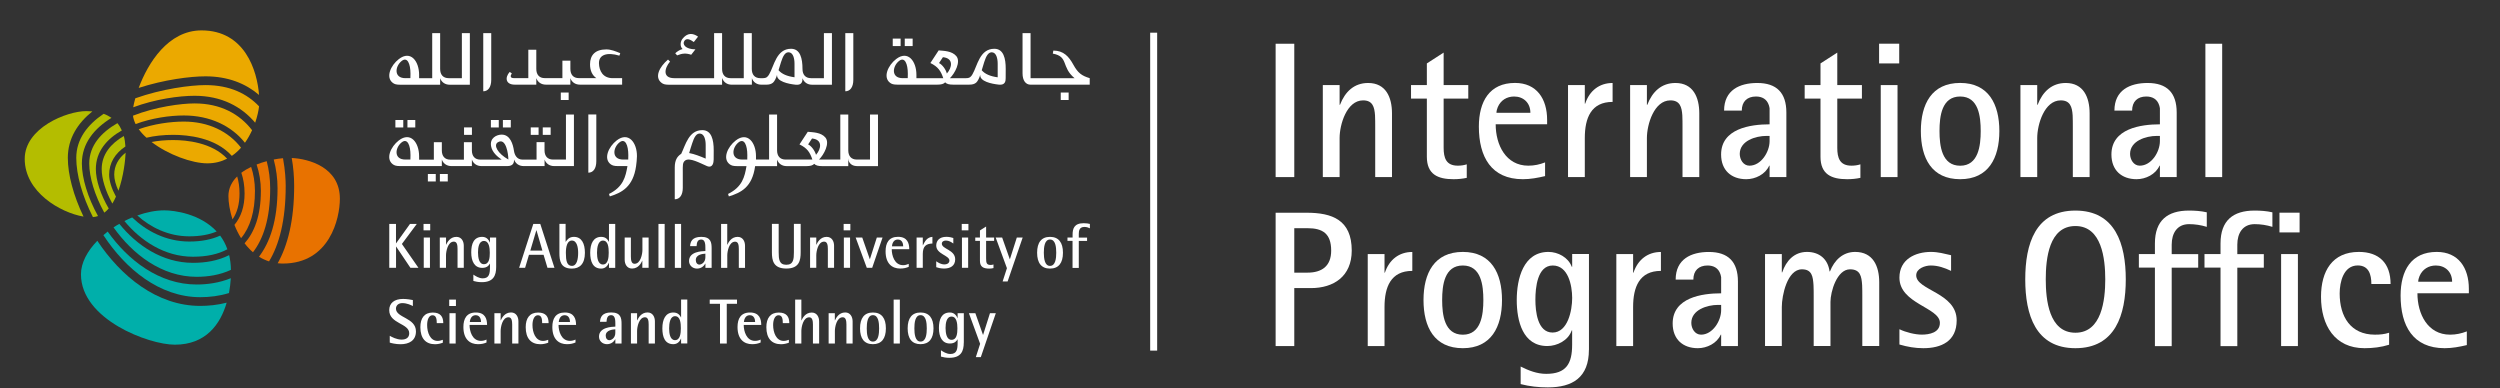 <svg width="322" height="50" viewBox="0 0 322 50" fill="none" xmlns="http://www.w3.org/2000/svg">
<rect x="0" y="0" width="322" height="50" fill="#333333" stroke="none"/>
<g clip-path="url(#clip0)">
<path d="M29.945 28.256C30.548 27.394 30.85 26.276 30.85 24.91C30.85 24.082 30.738 23.359 30.548 22.722C29.867 23.399 29.42 24.239 29.42 25.258C29.425 26.085 29.593 27.156 29.945 28.256Z" fill="#E87200"/>
<path d="M37.575 20.349C37.788 21.553 37.888 22.768 37.888 23.949C37.888 28.418 37.05 31.619 35.766 33.906C35.983 33.929 36.201 33.946 36.43 33.946C42.469 33.946 43.776 28.129 43.776 25.593C43.776 21.541 39.776 20.453 37.575 20.349Z" fill="#E87200"/>
<path d="M31.502 24.91C31.502 26.606 31.044 27.949 30.195 28.962C30.424 29.547 30.709 30.126 31.05 30.676C32.234 29.269 32.837 27.237 32.837 24.592C32.837 23.48 32.659 22.444 32.346 21.495C31.893 21.715 31.469 21.963 31.084 22.253C31.34 23.017 31.502 23.891 31.502 24.91Z" fill="#E87200"/>
<path d="M33.599 24.592C33.599 27.793 32.761 29.923 31.504 31.336C31.822 31.758 32.185 32.146 32.582 32.493C33.917 30.757 34.8 28.158 34.8 24.273C34.8 23.087 34.649 21.894 34.353 20.76C33.917 20.875 33.481 21.02 33.051 21.188C33.398 22.23 33.599 23.365 33.599 24.592Z" fill="#E87200"/>
<path d="M35.748 24.267C35.748 28.424 34.771 31.202 33.357 33.066C33.754 33.315 34.19 33.518 34.653 33.668C35.966 31.498 36.798 28.378 36.798 23.949C36.798 23.324 36.748 21.975 36.452 20.377C36.078 20.406 35.681 20.464 35.257 20.545C35.581 21.761 35.748 23.023 35.748 24.267Z" fill="#E87200"/>
<path d="M23.683 14.873C27.029 14.873 29.794 16.192 31.548 18.386C31.916 17.871 32.218 17.316 32.469 16.771C30.877 14.705 28.442 13.321 25.068 13.321C23.297 13.321 20.018 13.767 17.125 14.902C17.175 15.266 17.293 15.625 17.466 15.978C19.521 15.214 21.828 14.873 23.683 14.873Z" fill="#EBA900"/>
<path d="M33.364 12.227C33.129 9.084 31.532 3.915 25.957 3.915C21.651 3.915 19.053 8.129 17.863 11.324C21.142 10.259 24.51 9.831 26.471 9.831C29.392 9.836 31.643 10.763 33.364 12.227Z" fill="#EBA900"/>
<path d="M18.867 17.738C19.878 17.5 21.029 17.367 22.297 17.367C24.18 17.367 27.76 17.715 29.86 20.076C30.302 19.776 30.698 19.417 31.044 19.023C29.43 16.922 26.838 15.66 23.682 15.66C21.951 15.66 19.789 15.961 17.873 16.644C18.147 17.026 18.476 17.39 18.867 17.738Z" fill="#EBA900"/>
<path d="M29.252 20.436C27.297 18.352 24.029 18.039 22.298 18.039C21.287 18.039 20.359 18.126 19.521 18.288C21.655 19.92 24.722 21.038 26.71 21.038C27.682 21.038 28.52 20.812 29.252 20.436Z" fill="#EBA900"/>
<path d="M25.068 12.337C28.542 12.337 31.112 13.732 32.866 15.805C33.15 14.983 33.307 14.23 33.368 13.697C31.843 12.094 29.648 10.96 26.47 10.96C24.509 10.96 20.828 11.451 17.426 12.661C17.303 13.101 17.214 13.489 17.158 13.819C19.968 12.771 23.051 12.337 25.068 12.337Z" fill="#EBA900"/>
<path d="M10.545 21.055C10.545 18.444 12.153 16.54 14.36 15.179C14.036 14.959 13.695 14.78 13.349 14.658C11.271 16.059 9.824 17.917 9.824 20.337C9.824 22.485 10.589 25.252 11.969 27.961C12.198 27.943 12.416 27.897 12.623 27.828C11.299 25.419 10.545 22.953 10.545 21.055Z" fill="#B4BD00"/>
<path d="M12.345 21.773C12.345 19.515 13.753 17.9 15.691 16.8C15.529 16.441 15.345 16.123 15.121 15.862C13.038 17.061 11.496 18.739 11.496 21.055C11.496 22.838 12.194 25.142 13.434 27.388C13.636 27.231 13.831 27.058 14.004 26.855C12.948 25.049 12.345 23.208 12.345 21.773Z" fill="#B4BD00"/>
<path d="M11.898 14.346C11.618 14.323 11.356 14.311 11.121 14.311C8.591 14.311 3.184 16.47 3.184 20.465C3.184 24.742 7.77 27.388 10.758 27.897C9.456 25.188 8.736 22.473 8.736 20.337C8.736 17.825 10.009 15.862 11.898 14.346Z" fill="#B4BD00"/>
<path d="M14.058 22.496C14.058 20.997 14.812 19.758 16.153 18.867C16.125 18.369 16.058 17.918 15.946 17.518C14.282 18.491 13.098 19.874 13.098 21.773C13.098 23.029 13.589 24.627 14.472 26.218C14.645 25.941 14.796 25.64 14.935 25.327C14.377 24.302 14.058 23.307 14.058 22.496Z" fill="#B4BD00"/>
<path d="M14.713 22.496C14.713 23.098 14.908 23.816 15.255 24.563C15.914 22.716 16.137 20.632 16.182 19.666C15.238 20.401 14.713 21.362 14.713 22.496Z" fill="#B4BD00"/>
<path d="M24.376 31.11C21.388 31.11 18.841 29.75 17.025 28.007C16.684 28.146 16.355 28.302 16.025 28.47C18.114 31 21.187 33.067 24.857 33.067C26.627 33.067 28.102 32.742 29.286 32.106C29.052 31.434 28.733 30.855 28.353 30.346C27.281 30.838 25.968 31.11 24.376 31.11Z" fill="#00AFAA"/>
<path d="M12.534 31.012C11.254 32.332 10.428 33.848 10.428 35.33C10.428 41.13 19.142 44.395 22.515 44.395C26.515 44.395 28.386 41.767 29.196 38.983C27.99 39.295 26.811 39.4 25.794 39.4C20.214 39.405 15.561 35.568 12.534 31.012Z" fill="#00AFAA"/>
<path d="M21.164 27.093C20.041 27.093 18.851 27.336 17.684 27.753C19.37 29.269 21.677 30.439 24.375 30.439C25.789 30.439 26.956 30.219 27.906 29.814C25.794 27.538 22.465 27.093 21.164 27.093Z" fill="#00AFAA"/>
<path d="M24.856 33.854C20.901 33.854 17.595 31.585 15.371 28.83C15.115 28.974 14.863 29.125 14.623 29.287C17.081 32.749 20.829 35.654 25.331 35.654C26.783 35.654 28.331 35.417 29.744 34.757C29.733 34.063 29.649 33.437 29.515 32.859C28.057 33.605 26.404 33.854 24.856 33.854Z" fill="#00AFAA"/>
<path d="M25.331 36.644C20.511 36.644 16.495 33.53 13.869 29.825C13.674 29.976 13.495 30.132 13.316 30.288C16.148 34.612 20.533 38.277 25.795 38.277C27.002 38.277 28.264 38.126 29.493 37.744C29.616 37.084 29.689 36.436 29.728 35.834C28.192 36.459 26.616 36.644 25.331 36.644Z" fill="#00AFAA"/>
<path d="M149.042 4.21H148.143V45.159H149.042V4.21Z" fill="white"/>
<path d="M108.874 4.268V11.758C109.494 11.758 109.907 11.237 109.907 10.282V4.268H108.874ZM93.016 10.068C93.206 10.606 93.669 10.907 94.245 10.907H96.842V10.068C97.026 10.606 97.496 10.907 98.071 10.907H98.663C99.099 10.907 99.339 10.826 99.562 10.647C99.752 10.491 99.992 10.016 100.087 9.628C99.987 10.496 101.562 10.815 102.489 10.913C103.322 11 103.366 10.438 103.366 10.074C103.551 10.612 104.02 10.913 104.595 10.913H107.153V4.268H106.12V10.068H104.455C103.746 10.068 103.361 9.616 103.361 8.881C103.361 7.532 103.076 6.282 101.886 6.282C99.992 6.282 99.707 8.488 99.071 9.57C98.892 9.871 98.741 10.068 98.255 10.068H97.92C97.211 10.068 96.831 9.616 96.831 8.881V4.268H95.797V10.068H94.094C93.39 10.068 93.004 9.616 93.004 8.881V4.268H91.977V10.068H86.838C85.318 10.068 85.564 8.8 86.302 7.926L86.039 7.671C84.911 8.632 84.268 9.952 85.207 10.67C85.424 10.838 85.659 10.913 86.151 10.913H93.004V10.068H93.016ZM102.333 8.21V9.952C101.372 9.825 100.702 9.535 100.277 9.043C100.395 8.655 100.467 8.378 100.601 7.984C100.836 7.266 101.132 6.595 101.718 6.757C102.143 6.867 102.333 7.492 102.333 8.21ZM62.243 4.268V11.758C62.863 11.758 63.271 11.237 63.271 10.282V4.268H62.243ZM56.691 10.913V10.074C56.881 10.612 57.35 10.913 57.925 10.913H60.517V4.268H59.489V10.068H57.786C57.076 10.068 56.691 9.616 56.691 8.881V4.268H55.669V10.068H53.982V9.634C53.982 7.886 52.893 6.427 51.368 7.613C50.323 8.418 49.642 9.952 50.586 10.67C50.803 10.838 51.038 10.913 51.535 10.913H56.691ZM52.859 10.062C52.68 10.062 52.34 10.068 52.211 10.068C50.692 10.068 50.876 8.545 51.725 7.862C52.474 7.255 52.87 8.227 52.87 9.495L52.859 10.062ZM128.502 9.958C127.536 9.825 126.871 9.541 126.447 9.049C126.57 8.661 126.637 8.383 126.771 7.984C127.005 7.266 127.307 6.6 127.888 6.757C128.313 6.873 128.502 7.492 128.502 8.215V9.958ZM120.945 8.123L121.448 7.365C122.855 7.503 122.632 8.708 121.956 9.472C121.816 8.922 121.353 8.314 120.945 8.123ZM116.917 10.062C116.744 10.062 116.404 10.068 116.269 10.068C114.75 10.068 114.934 8.545 115.784 7.862C116.538 7.255 116.929 8.233 116.929 9.495L116.917 10.062ZM128.067 6.282C126.173 6.282 125.888 8.488 125.252 9.57C125.073 9.877 124.916 10.068 124.436 10.068H122.352C122.972 9.46 123.799 7.955 123.168 7.22C122.593 6.554 121.582 6.554 120.9 6.49L119.833 8.117C120.822 8.598 121.179 9.136 121.492 10.068H118.035V9.634C118.035 7.88 116.945 6.433 115.42 7.608C114.37 8.418 113.694 9.952 114.638 10.664C114.856 10.832 115.091 10.902 115.588 10.902H120.733C121.224 10.902 121.537 10.82 121.738 10.606C121.922 10.815 122.252 10.902 122.749 10.902H124.833C125.268 10.902 125.514 10.82 125.732 10.641C125.922 10.479 126.162 10.01 126.257 9.622C126.156 10.491 127.732 10.803 128.659 10.902C129.486 10.988 129.53 10.427 129.53 10.062L129.536 8.875C129.541 7.532 129.262 6.282 128.067 6.282ZM78.923 10.068C77.649 10.068 77.174 9.124 77.146 8.158C77.118 7.052 78.174 6.687 79.777 7.168L79.889 6.849C79.308 6.618 78.716 6.363 78.096 6.363C76.671 6.363 75.996 7.092 75.996 8.279C75.996 9.095 76.281 9.697 76.806 10.062H74.555C73.845 10.062 73.465 9.611 73.465 8.875V7.816H72.437V10.062H70.164C69.455 10.062 69.075 9.611 69.075 8.875V6.404H68.047V10.062H66.187C65.673 10.062 65.723 9.749 65.924 9.454L65.651 9.263C64.997 9.987 65.126 10.902 66.293 10.902H69.075V10.062C69.265 10.6 69.728 10.902 70.304 10.902H73.46V10.062C73.65 10.6 74.113 10.902 74.689 10.902H80.129V10.062H78.923V10.068ZM138.25 8.337C137.669 7.278 136.982 6.514 135.669 6.514L135.602 6.907C137.663 7.278 136.658 8.621 138.401 10.068H132.737V4.268H131.703V9.437C131.703 10.386 132.117 10.907 132.737 10.907H140.356V10.068C139.322 9.755 138.831 9.396 138.25 8.337ZM73.242 12.881H72.231V11.92H73.242V12.881ZM117.549 5.935H116.532V4.974H117.549V5.935ZM116.001 5.935H114.985V4.974H116.001V5.935ZM137.641 12.881H136.624V11.92H137.641V12.881ZM87.212 7.133C87.894 6.855 88.368 6.832 89.027 7.052L89.569 6.357C88.268 6.34 87.849 5.709 88.15 5.263C88.446 4.829 88.972 5.136 89.362 5.414L89.91 4.719C89.234 4.244 88.53 4.187 87.882 5.026C87.659 5.321 87.525 5.946 87.916 6.317C87.514 6.415 87.156 6.681 86.972 6.861L87.212 7.133Z" fill="white"/>
<path d="M96.249 20.545C96.076 20.545 95.73 20.551 95.601 20.551C94.082 20.551 94.266 19.029 95.115 18.346C95.869 17.744 96.255 18.716 96.255 19.978L96.249 20.545ZM104.086 18.6L104.589 17.836C105.996 17.981 105.773 19.179 105.103 19.943C104.957 19.405 104.494 18.791 104.086 18.6ZM112.057 14.751V20.551H110.353C109.644 20.551 109.258 20.1 109.258 19.364V14.751H108.231V20.551H105.488C106.108 19.943 106.935 18.438 106.304 17.703C105.734 17.038 104.723 17.043 104.041 16.974L102.974 18.6C103.963 19.075 104.321 19.613 104.633 20.551H101.176C100.466 20.551 100.087 20.1 100.087 19.364V14.751H99.059V20.551H97.372V20.117C97.372 18.369 96.283 16.916 94.758 18.097C93.713 18.907 93.032 20.435 93.976 21.153C94.199 21.321 94.428 21.396 94.925 21.396H96.148C95.914 22.786 95.607 24.076 93.775 24.98L93.875 25.298C95.433 24.817 96.886 24.129 97.26 21.396H100.087V20.557C100.276 21.09 100.74 21.396 101.315 21.396H103.868C104.365 21.396 104.672 21.315 104.874 21.101C105.058 21.309 105.387 21.396 105.885 21.396H109.258V20.401C109.264 20.742 109.409 20.991 109.627 21.159C109.845 21.327 110.08 21.402 110.577 21.402H113.085V14.751H112.057ZM80.916 20.545C80.743 20.545 80.396 20.551 80.268 20.551C78.749 20.551 78.933 19.029 79.782 18.346C80.536 17.738 80.927 18.716 80.927 19.978L80.916 20.545ZM82.039 20.117C82.055 18.375 80.949 16.91 79.424 18.091C78.38 18.901 77.704 20.43 78.642 21.148C78.866 21.315 79.095 21.391 79.592 21.391H80.815C80.581 22.78 80.274 24.071 78.441 24.98L78.542 25.298C80.095 24.817 81.547 24.059 81.927 21.396C81.988 20.939 82.033 20.522 82.039 20.117ZM53.981 20.551V20.117C53.981 18.369 52.892 16.91 51.361 18.091C50.317 18.901 49.641 20.43 50.579 21.148C50.797 21.315 51.032 21.391 51.529 21.391H56.908V20.551C57.098 21.084 57.562 21.391 58.137 21.391H60.779V20.551C60.969 21.084 61.432 21.391 62.008 21.391H65.337C66.141 21.391 66.214 20.916 66.214 20.551C66.404 21.084 66.868 21.391 67.443 21.391H70.141V20.551C70.331 21.084 70.794 21.391 71.37 21.391H73.922V14.751H72.895V20.551H71.23C70.521 20.551 70.135 20.1 70.135 19.364V18.305H69.108V20.557H67.303C66.594 20.557 66.281 19.99 66.197 19.417C66.08 18.606 65.728 17.338 64.617 17.338C63.98 17.338 63.036 17.767 63.259 18.867C63.404 19.619 64.058 20.181 64.617 20.557H61.868C61.159 20.557 60.779 20.105 60.779 19.37V18.311H59.751V20.563H57.997C57.288 20.563 56.908 20.111 56.908 19.376V18.317H55.88V20.569H53.981V20.551ZM64.119 18.328C65.186 17.668 65.477 19.88 65.477 20.545C64.097 19.77 63.527 18.693 64.119 18.328ZM52.858 20.545C52.685 20.545 52.339 20.551 52.21 20.551C50.691 20.551 50.875 19.029 51.724 18.346C52.478 17.738 52.87 18.716 52.87 19.978L52.858 20.545ZM53.489 16.418H52.478V15.457H53.489V16.418ZM60.785 17.373H59.768V16.412H60.785V17.373ZM51.942 16.418H50.926V15.457H51.942V16.418ZM65.79 16.418H64.773V15.457H65.79V16.418ZM64.242 16.418H63.226V15.457H64.242V16.418ZM70.923 17.373H69.906V16.412H70.923V17.373ZM69.37 17.373H68.359V16.412H69.37V17.373ZM57.673 23.376H56.657V22.415H57.673V23.376ZM56.126 23.376H55.109V22.415H56.126V23.376ZM90.892 20.43V18.681C90.892 17.958 90.702 17.338 90.272 17.223C89.686 17.066 89.39 17.738 89.155 18.456C89.032 18.803 88.881 19.33 88.764 19.712C89.423 19.828 90.2 20.134 90.892 20.43ZM90.457 16.76C91.646 16.76 91.926 18.004 91.926 19.359L91.92 20.545C91.92 20.91 91.814 21.715 91.043 21.385C90.133 20.991 88.842 20.273 88.267 20.661C87.893 20.922 87.943 21.321 87.943 22.172V24.198C87.943 25.148 87.53 25.668 86.909 25.668V21.564C86.909 20.603 87.25 20.146 87.68 19.851C87.703 19.833 87.725 19.822 87.742 19.81C88.295 18.664 88.714 16.76 90.457 16.76ZM75.777 14.751V22.241C76.397 22.241 76.805 21.721 76.805 20.765V14.745H75.777V14.751Z" fill="white"/>
<path d="M54.551 28.841H55.411V29.663H54.551V28.841ZM54.579 30.595H55.378V34.496H54.579V30.595ZM56.651 30.595H57.45V31.521H57.461C57.59 31.243 57.953 30.508 58.785 30.508C59.45 30.508 59.735 31.081 59.735 31.642V34.496H58.931V32.059C58.931 31.567 58.864 31.121 58.456 31.121C57.668 31.121 57.445 32.401 57.445 32.887V34.496H56.646V30.595H56.651ZM63.907 34.386C63.907 35.48 63.561 36.343 62.053 36.343C61.567 36.343 61.254 36.262 60.969 36.187V35.37C61.221 35.532 61.668 35.851 62.176 35.851C63.014 35.851 63.109 35.243 63.109 34.386V33.958H63.092C62.986 34.149 62.762 34.502 62.114 34.502C61.12 34.502 60.696 33.663 60.696 32.505C60.696 31.399 61.025 30.508 62.114 30.508C62.729 30.508 62.991 30.977 63.092 31.237H63.109V30.595H63.907V34.386ZM62.327 34.027C63.025 34.027 63.086 33.194 63.086 32.557C63.086 31.909 62.986 31.035 62.327 31.035C61.684 31.035 61.567 31.88 61.567 32.505C61.567 33.171 61.69 34.027 62.327 34.027ZM68.689 28.841H69.588L71.415 34.496H70.516L70.013 32.818H68.13L67.633 34.496H66.862L68.689 28.841ZM68.303 32.279H69.862L69.097 29.657H69.08L68.303 32.279ZM72.85 31.139H72.867C73.035 30.896 73.292 30.508 73.917 30.508C74.934 30.508 75.336 31.393 75.336 32.563C75.336 34.004 74.655 34.595 73.66 34.595C72.186 34.595 72.052 33.57 72.052 32.563V28.835H72.85V31.139ZM73.66 34.247C74.308 34.247 74.465 33.356 74.465 32.563C74.465 31.874 74.314 30.983 73.66 30.983C73.035 30.983 72.884 31.822 72.884 32.563C72.884 33.553 73.001 34.242 73.66 34.247ZM78.436 33.859H78.419C78.308 34.12 78.045 34.595 77.436 34.595C76.353 34.595 76.018 33.674 76.018 32.551C76.018 31.376 76.436 30.508 77.436 30.508C78.079 30.508 78.308 30.925 78.419 31.139H78.436V28.841H79.241V34.502H78.436V33.859ZM77.654 34.068C78.308 34.068 78.403 33.2 78.403 32.557C78.403 31.874 78.341 30.988 77.654 30.988C77.029 30.988 76.894 31.874 76.894 32.557C76.894 33.194 77.012 34.068 77.654 34.068ZM82.737 33.57H82.726C82.598 33.859 82.24 34.589 81.408 34.589C80.743 34.589 80.458 34.01 80.458 33.443V30.595H81.257V33.038C81.257 33.524 81.33 33.975 81.732 33.975C82.519 33.975 82.743 32.69 82.743 32.21V30.595H83.542V34.496H82.732V33.57H82.737ZM84.81 28.841H85.608V34.502H84.81V28.841ZM86.921 28.841H87.725V34.502H86.921V28.841ZM90.853 33.958H90.837C90.714 34.19 90.384 34.595 89.775 34.595C89.183 34.595 88.748 34.16 88.748 33.616C88.748 32.407 90.351 32.354 90.853 32.331V31.984C90.853 31.556 90.853 30.849 90.329 30.849C89.837 30.849 89.748 31.243 89.72 31.706H88.882C88.921 31.121 89.144 30.508 90.329 30.508C91.552 30.508 91.658 31.22 91.658 31.984V34.502H90.859V33.958H90.853ZM90.853 32.673C90.524 32.696 89.619 32.771 89.619 33.495C89.619 33.848 89.82 34.08 90.077 34.08C90.351 34.08 90.853 33.796 90.853 33.136V32.673ZM92.87 28.841H93.669V31.521H93.686C93.814 31.237 94.177 30.508 95.009 30.508C95.668 30.508 95.959 31.081 95.959 31.648V34.502H95.16V32.065C95.16 31.567 95.093 31.127 94.685 31.127C93.892 31.127 93.674 32.401 93.674 32.887V34.502H92.876V28.841H92.87ZM103.126 32.488C103.126 33.524 102.958 34.589 101.277 34.589C99.59 34.589 99.422 33.524 99.422 32.488V28.835H100.294V32.488C100.294 33.391 100.355 34.103 101.277 34.103C102.193 34.103 102.254 33.391 102.254 32.488V28.835H103.126V32.488ZM104.338 30.595H105.137V31.521H105.153C105.276 31.243 105.645 30.508 106.472 30.508C107.142 30.508 107.427 31.081 107.427 31.642V34.496H106.628V32.059C106.628 31.567 106.555 31.121 106.148 31.121C105.354 31.121 105.137 32.401 105.137 32.887V34.496H104.338V30.595ZM108.661 28.841H109.527V29.663H108.661V28.841ZM108.689 30.595H109.488V34.496H108.689V30.595ZM110.208 30.595H111.058L112.029 33.379H112.046L112.934 30.595H113.672L112.337 34.496H111.644L110.208 30.595ZM117.046 34.369C116.71 34.502 116.42 34.589 115.94 34.589C114.895 34.589 114.063 33.946 114.063 32.372C114.063 31.289 114.482 30.502 115.666 30.502C116.884 30.502 117.113 31.347 117.113 32.1H114.856C114.856 32.87 115.191 34.155 116.319 34.155C116.565 34.155 116.805 34.097 117.046 33.987V34.369ZM116.331 31.729C116.331 31.422 116.23 30.849 115.632 30.849C115.018 30.849 114.895 31.509 114.884 31.729H116.331ZM118.057 30.595H118.855V31.59H118.872C119.129 31.069 119.408 30.56 120.095 30.508V31.365C119.325 31.393 118.855 31.666 118.855 32.713V34.496H118.057V30.595ZM122.788 31.365C122.525 31.179 122.218 30.983 121.838 30.983C121.587 30.983 121.308 31.093 121.308 31.388C121.308 32.094 123.028 32.158 123.028 33.402C123.028 34.242 122.397 34.589 121.598 34.589C121.112 34.589 120.782 34.479 120.587 34.415V33.651C120.816 33.813 121.19 34.056 121.631 34.056C122.09 34.056 122.285 33.813 122.285 33.564C122.285 32.881 120.587 32.742 120.587 31.625C120.587 31.035 120.961 30.502 121.9 30.502C122.307 30.502 122.654 30.612 122.788 30.658V31.365ZM123.871 28.841H124.732V29.663H123.871V28.841ZM123.899 30.595H124.698V34.496H123.899V30.595ZM127.955 34.531C127.798 34.577 127.58 34.595 127.402 34.595C126.648 34.595 126.217 34.357 126.217 33.605V31.023H125.614V30.595H126.217V29.68L127.011 29.176V30.595H128.044V31.023H127.011V33.275C127.011 33.842 127.067 34.126 127.586 34.126C127.714 34.126 127.849 34.108 127.96 34.062V34.531H127.955ZM129.692 34.543L128.245 30.595H129.077L130.061 33.385H130.077L130.965 30.595H131.72L129.781 36.25H129.139L129.692 34.543ZM133.58 32.551C133.58 31.231 134.133 30.508 135.239 30.508C136.35 30.508 136.909 31.231 136.909 32.551C136.909 33.871 136.35 34.595 135.239 34.595C134.133 34.595 133.58 33.871 133.58 32.551ZM135.239 34.247C135.954 34.247 136.043 33.263 136.043 32.551C136.043 31.839 135.959 30.849 135.239 30.849C134.54 30.849 134.445 31.839 134.445 32.551C134.451 33.263 134.54 34.247 135.239 34.247ZM138.149 31.023H137.49V30.595H138.149V30.23C138.149 29.506 138.311 28.748 139.579 28.748C139.903 28.748 140.193 28.794 140.378 28.841V29.408C140.216 29.333 139.998 29.229 139.674 29.229C139.026 29.229 138.948 29.715 138.948 30.132V30.6H140.014V31.029H138.948V34.508H138.143V31.023H138.149ZM50.133 28.841H51.004V31.341H51.015L52.808 28.841H53.685L51.764 31.422L53.898 34.496H52.864L51.021 31.752H51.01V34.496H50.138V28.841H50.133Z" fill="white"/>
<path d="M57.037 44.14C56.718 44.262 56.372 44.337 56.032 44.337C54.842 44.337 54.143 43.596 54.143 42.143C54.143 40.98 54.657 40.256 55.741 40.256C56.752 40.256 57.093 40.812 57.093 41.616H56.255C56.255 41.147 56.205 40.603 55.708 40.603C55.249 40.603 55.015 41.159 55.015 41.865C55.015 42.82 55.4 43.909 56.367 43.909C56.596 43.909 56.813 43.851 57.037 43.764V44.14ZM57.858 38.589H58.724V39.411H57.858V38.589ZM57.892 40.337H58.69V44.244H57.892V40.337ZM62.673 44.111C62.338 44.25 62.047 44.331 61.567 44.331C60.523 44.331 59.685 43.694 59.685 42.12C59.685 41.043 60.103 40.25 61.288 40.25C62.505 40.25 62.734 41.095 62.734 41.854H60.478C60.478 42.623 60.807 43.903 61.941 43.903C62.181 43.903 62.422 43.851 62.662 43.735V44.111H62.673ZM61.958 41.472C61.958 41.171 61.852 40.597 61.265 40.597C60.645 40.597 60.528 41.252 60.511 41.472H61.958ZM63.678 40.337H64.483V41.263H64.5C64.623 40.98 64.991 40.244 65.823 40.244C66.488 40.244 66.773 40.823 66.773 41.391V44.244H65.969V41.801C65.969 41.309 65.896 40.864 65.494 40.864C64.701 40.864 64.483 42.143 64.483 42.623V44.244H63.678V40.337ZM70.611 44.14C70.287 44.262 69.946 44.337 69.599 44.337C68.41 44.337 67.711 43.596 67.711 42.143C67.711 40.98 68.225 40.256 69.309 40.256C70.326 40.256 70.661 40.812 70.661 41.616H69.829C69.829 41.147 69.778 40.603 69.281 40.603C68.829 40.603 68.583 41.159 68.583 41.865C68.583 42.82 68.974 43.909 69.94 43.909C70.169 43.909 70.387 43.851 70.611 43.764V44.14ZM74.124 44.111C73.789 44.25 73.504 44.331 73.024 44.331C71.979 44.331 71.141 43.694 71.141 42.12C71.141 41.043 71.56 40.25 72.75 40.25C73.968 40.25 74.197 41.095 74.197 41.854H71.94C71.94 42.623 72.275 43.903 73.403 43.903C73.649 43.903 73.884 43.851 74.124 43.735V44.111ZM73.415 41.472C73.415 41.171 73.314 40.597 72.722 40.597C72.102 40.597 71.985 41.252 71.968 41.472H73.415ZM79.252 43.706H79.235C79.112 43.938 78.777 44.331 78.179 44.331C77.587 44.331 77.151 43.903 77.151 43.359C77.151 42.149 78.76 42.091 79.257 42.068V41.726C79.257 41.298 79.257 40.592 78.727 40.592C78.235 40.592 78.151 40.985 78.118 41.448H77.28C77.319 40.864 77.543 40.244 78.727 40.244C79.956 40.244 80.056 40.956 80.056 41.726V44.244H79.257V43.706H79.252ZM79.252 42.415C78.922 42.438 78.017 42.514 78.017 43.231C78.017 43.59 78.218 43.816 78.481 43.816C78.755 43.816 79.252 43.538 79.252 42.872V42.415ZM81.263 40.337H82.056V41.263H82.078C82.201 40.98 82.57 40.244 83.402 40.244C84.067 40.244 84.352 40.823 84.352 41.391V44.244H83.547V41.801C83.547 41.309 83.48 40.864 83.078 40.864C82.285 40.864 82.056 42.143 82.056 42.623V44.244H81.263V40.337ZM87.725 43.608H87.709C87.603 43.868 87.34 44.331 86.726 44.331C85.642 44.331 85.312 43.417 85.312 42.294C85.312 41.118 85.731 40.25 86.726 40.25C87.368 40.25 87.603 40.667 87.709 40.881H87.725V38.583H88.524V44.239H87.725V43.608ZM86.944 43.81C87.603 43.81 87.692 42.942 87.692 42.294C87.692 41.611 87.63 40.725 86.944 40.725C86.318 40.725 86.184 41.611 86.184 42.294C86.184 42.942 86.301 43.81 86.944 43.81ZM92.736 39.127H91.412V38.589H94.926V39.127H93.607V44.25H92.736V39.127ZM97.975 44.111C97.646 44.25 97.35 44.331 96.875 44.331C95.831 44.331 94.993 43.694 94.993 42.12C94.993 41.043 95.412 40.25 96.601 40.25C97.819 40.25 98.048 41.095 98.048 41.854H95.791C95.791 42.623 96.121 43.903 97.249 43.903C97.49 43.903 97.735 43.851 97.97 43.735V44.111H97.975ZM97.26 41.472C97.26 41.171 97.16 40.597 96.568 40.597C95.948 40.597 95.831 41.252 95.814 41.472H97.26ZM101.606 44.14C101.282 44.262 100.942 44.337 100.601 44.337C99.406 44.337 98.707 43.596 98.707 42.143C98.707 40.98 99.221 40.256 100.305 40.256C101.321 40.256 101.662 40.812 101.662 41.616H100.824C100.824 41.147 100.78 40.603 100.277 40.603C99.819 40.603 99.579 41.159 99.579 41.865C99.579 42.82 99.97 43.909 100.936 43.909C101.165 43.909 101.383 43.851 101.606 43.764V44.14ZM102.416 38.589H103.215V41.269H103.232C103.36 40.985 103.723 40.256 104.556 40.256C105.215 40.256 105.505 40.835 105.505 41.396V44.25H104.706V41.807C104.706 41.315 104.634 40.87 104.232 40.87C103.438 40.87 103.215 42.149 103.215 42.635V44.25H102.416V38.589ZM106.723 40.337H107.527V41.263H107.544C107.672 40.98 108.03 40.244 108.868 40.244C109.527 40.244 109.817 40.823 109.817 41.391V44.244H109.019V41.801C109.019 41.309 108.946 40.864 108.544 40.864C107.751 40.864 107.533 42.143 107.533 42.623V44.244H106.728V40.337H106.723ZM110.773 42.294C110.773 40.974 111.32 40.25 112.432 40.25C113.543 40.25 114.102 40.974 114.102 42.294C114.102 43.613 113.538 44.331 112.432 44.331C111.32 44.331 110.773 43.613 110.773 42.294ZM112.432 43.995C113.147 43.995 113.23 43.006 113.23 42.294C113.23 41.576 113.147 40.592 112.432 40.592C111.728 40.592 111.638 41.576 111.638 42.294C111.638 43.006 111.722 43.995 112.432 43.995ZM115.102 38.589H115.9V44.25H115.102V38.589ZM116.906 42.294C116.906 40.974 117.459 40.25 118.565 40.25C119.671 40.25 120.235 40.974 120.235 42.294C120.235 43.613 119.671 44.331 118.565 44.331C117.464 44.331 116.906 43.613 116.906 42.294ZM118.565 43.995C119.28 43.995 119.369 43.006 119.369 42.294C119.369 41.576 119.28 40.592 118.565 40.592C117.861 40.592 117.772 41.576 117.772 42.294C117.772 43.006 117.867 43.995 118.565 43.995ZM124.134 44.129C124.134 45.228 123.788 46.085 122.279 46.085C121.793 46.085 121.481 46.004 121.196 45.929V45.118C121.447 45.275 121.888 45.593 122.408 45.593C123.246 45.593 123.341 44.985 123.341 44.129V43.706H123.33C123.218 43.891 123 44.244 122.346 44.244C121.352 44.244 120.933 43.399 120.933 42.247C120.933 41.142 121.263 40.25 122.346 40.25C122.967 40.25 123.229 40.719 123.33 40.98H123.341V40.337H124.14V44.129H124.134ZM122.553 43.77C123.246 43.77 123.313 42.942 123.313 42.294C123.313 41.651 123.223 40.777 122.553 40.777C121.911 40.777 121.788 41.622 121.788 42.253C121.793 42.913 121.922 43.77 122.553 43.77ZM126.24 44.285L124.793 40.337H125.625L126.608 43.127H126.625L127.508 40.337H128.262L126.329 45.998H125.687L126.24 44.285ZM53.177 39.422C52.976 39.307 52.417 39.04 51.82 39.04C51.339 39.04 50.999 39.324 50.999 39.752C50.999 40.945 53.574 40.91 53.574 42.681C53.574 43.868 52.685 44.337 51.591 44.337C50.971 44.337 50.373 44.192 50.2 44.123V43.249C50.446 43.393 51.082 43.741 51.725 43.741C52.294 43.741 52.708 43.498 52.708 42.925C52.708 41.628 50.133 41.709 50.133 39.949C50.133 39.035 50.792 38.502 51.915 38.502C52.423 38.502 52.965 38.606 53.177 38.647V39.422Z" fill="white"/>
<path d="M164.301 22.809V5.634H166.703V22.809H164.301Z" fill="white"/>
<path d="M177.127 22.809V16.337C177.127 15.863 177.127 15.365 177.104 14.867C177.032 13.773 176.791 12.928 175.568 12.928C173.457 12.928 172.541 16.042 172.541 17.779V22.809H170.379V10.96H172.541V13.501H172.591C173.239 11.81 174.417 10.688 176.216 10.688C178.495 10.688 179.288 12.528 179.288 14.595V22.809H177.127Z" fill="white"/>
<path d="M185.941 12.702V19.023C185.941 20.343 186.254 21.338 187.767 21.338C188.153 21.338 188.561 21.286 188.918 21.165V22.907C188.365 23.029 187.79 23.081 187.214 23.081C185.198 23.081 183.779 22.461 183.779 20.192V12.702H181.74V10.959H183.779V8.169L185.941 6.774V10.953H189.114V12.696H185.941V12.702Z" fill="white"/>
<path d="M192.644 16.013C192.644 18.676 193.968 21.339 196.844 21.339C197.615 21.339 198.308 21.188 199.006 20.916V22.682C198.045 22.907 197.135 23.081 196.146 23.081C192.063 23.081 190.477 20.192 190.477 16.308C190.477 13.072 191.845 10.682 195.135 10.682C197.922 10.682 199.269 12.725 199.269 15.434V16.007H192.644V16.013ZM197.113 14.52C197.113 13.252 196.224 12.43 195.023 12.43C194.085 12.43 193.292 12.905 192.912 13.802C192.817 14.027 192.744 14.3 192.744 14.525H197.113V14.52Z" fill="white"/>
<path d="M207.703 13.125C204.938 13.125 204.123 15.191 204.123 17.779V22.809H201.961V10.96H204.123V13.35H204.173C204.726 11.683 205.999 10.688 207.703 10.688V13.125Z" fill="white"/>
<path d="M216.707 22.809V16.337C216.707 15.863 216.707 15.365 216.684 14.867C216.612 13.773 216.372 12.928 215.148 12.928C213.037 12.928 212.121 16.042 212.121 17.779V22.809H209.959V10.96H212.121V13.501H212.171C212.819 11.81 213.998 10.688 215.796 10.688C218.075 10.688 218.868 12.528 218.868 14.595V22.809H216.707Z" fill="white"/>
<path d="M227.923 22.809V21.339H227.872C227.37 22.462 226.096 23.081 224.918 23.081C222.996 23.081 221.678 21.935 221.678 19.897C221.678 16.563 225.448 16.013 227.923 16.013V13.947C227.923 13.825 227.85 13.675 227.828 13.547C227.565 12.748 226.94 12.43 226.169 12.43C225.04 12.43 224.342 13.078 224.342 14.248H222.063C222.063 11.608 224.057 10.688 226.336 10.688C228.833 10.688 230.084 11.955 230.084 14.496V22.809H227.923ZM227.923 17.507H227.493C226.146 17.507 224.08 18.132 224.08 19.822C224.08 20.546 224.538 21.339 225.331 21.339C226.822 21.339 227.923 19.573 227.923 18.178V17.507Z" fill="white"/>
<path d="M236.642 12.702V19.023C236.642 20.343 236.955 21.338 238.469 21.338C238.854 21.338 239.262 21.286 239.619 21.165V22.907C239.066 23.029 238.491 23.081 237.916 23.081C235.899 23.081 234.48 22.461 234.48 20.192V12.702H232.441V10.959H234.48V8.169L236.642 6.774V10.953H239.815V12.696H236.642V12.702Z" fill="white"/>
<path d="M242.027 8.169V5.628H244.619V8.169H242.027ZM242.24 22.809V10.959H244.401V22.809H242.24Z" fill="white"/>
<path d="M252.473 23.081C248.797 23.081 247.406 20.366 247.406 16.881C247.406 13.42 248.797 10.682 252.473 10.682C256.126 10.682 257.517 13.42 257.517 16.881C257.517 20.343 256.12 23.081 252.473 23.081ZM252.473 12.43C250.093 12.43 249.808 14.971 249.808 16.887C249.808 18.78 250.099 21.345 252.473 21.345C254.824 21.345 255.115 18.757 255.115 16.887C255.115 15.017 254.852 12.43 252.473 12.43Z" fill="white"/>
<path d="M266.98 22.809V16.337C266.98 15.863 266.98 15.365 266.958 14.867C266.885 13.773 266.645 12.928 265.422 12.928C263.31 12.928 262.394 16.042 262.394 17.779V22.809H260.232V10.96H262.394V13.501H262.444C263.092 11.81 264.271 10.688 266.07 10.688C268.349 10.688 269.142 12.528 269.142 14.595V22.809H266.98Z" fill="white"/>
<path d="M278.196 22.809V21.339H278.146C277.643 22.462 276.37 23.081 275.191 23.081C273.269 23.081 271.951 21.935 271.951 19.897C271.951 16.563 275.722 16.013 278.196 16.013V13.947C278.196 13.825 278.124 13.675 278.101 13.547C277.839 12.748 277.213 12.43 276.442 12.43C275.314 12.43 274.616 13.078 274.616 14.248H272.337C272.337 11.608 274.331 10.688 276.61 10.688C279.107 10.688 280.358 11.955 280.358 14.496V22.809H278.196ZM278.196 17.507H277.766C276.42 17.507 274.353 18.132 274.353 19.822C274.353 20.546 274.811 21.339 275.604 21.339C277.096 21.339 278.196 19.573 278.196 18.178V17.507Z" fill="white"/>
<path d="M284.055 22.809V5.634H286.216V22.809H284.055Z" fill="white"/>
<path d="M168.842 37.107H166.703V44.575H164.301V27.399H168.289C171.579 27.399 174.104 28.32 174.104 32.279C174.098 35.585 171.797 37.107 168.842 37.107ZM168.406 29.391H166.703V35.116H168.406C170.233 35.116 171.456 34.294 171.456 32.279C171.456 30.085 170.356 29.391 168.406 29.391Z" fill="white"/>
<path d="M181.906 34.89C179.141 34.89 178.326 36.957 178.326 39.544V44.575H176.164V32.725H178.326V35.116H178.376C178.929 33.449 180.203 32.453 181.906 32.453V34.89Z" fill="white"/>
<path d="M188.414 44.847C184.739 44.847 183.348 42.132 183.348 38.647C183.348 35.185 184.739 32.447 188.414 32.447C192.067 32.447 193.458 35.185 193.458 38.647C193.458 42.109 192.067 44.847 188.414 44.847ZM188.414 34.196C186.034 34.196 185.75 36.737 185.75 38.653C185.75 40.546 186.04 43.11 188.414 43.11C190.766 43.11 191.056 40.523 191.056 38.653C191.056 36.783 190.794 34.196 188.414 34.196Z" fill="white"/>
<path d="M204.652 45.044C204.652 48.604 202.563 49.895 199.368 49.895C198.189 49.895 197.016 49.773 195.86 49.472V47.209C196.894 47.73 197.972 48.152 199.15 48.152C201.742 48.152 202.491 46.832 202.491 44.395V42.554H202.44C201.982 43.874 200.541 44.569 199.295 44.569C196.123 44.569 195.357 41.333 195.357 38.647C195.357 35.909 196.201 32.447 199.441 32.447C200.664 32.447 201.988 33.142 202.446 34.363H202.496V32.719H204.658V45.044H204.652ZM199.994 34.196C198 34.196 197.759 37.084 197.759 38.601C197.759 40.094 198.022 42.832 199.971 42.832C201.943 42.832 202.496 39.967 202.496 38.375C202.491 36.76 201.988 34.196 199.994 34.196Z" fill="white"/>
<path d="M213.926 34.89C211.161 34.89 210.345 36.957 210.345 39.544V44.575H208.184V32.725H210.345V35.116H210.396C210.949 33.449 212.222 32.453 213.926 32.453V34.89Z" fill="white"/>
<path d="M221.684 44.575V43.104H221.634C221.131 44.227 219.858 44.847 218.679 44.847C216.758 44.847 215.439 43.701 215.439 41.663C215.439 38.329 219.21 37.779 221.684 37.779V35.712C221.684 35.591 221.612 35.44 221.59 35.313C221.327 34.514 220.701 34.196 219.931 34.196C218.802 34.196 218.104 34.844 218.104 36.013H215.825C215.825 33.373 217.819 32.453 220.098 32.453C222.595 32.453 223.846 33.721 223.846 36.262V44.575H221.684ZM221.684 39.272H221.254C219.908 39.272 217.841 39.897 217.841 41.588C217.841 42.311 218.299 43.104 219.093 43.104C220.584 43.104 221.684 41.339 221.684 39.944V39.272Z" fill="white"/>
<path d="M239.865 44.575V38.103C239.865 37.68 239.865 37.206 239.843 36.731C239.77 35.585 239.602 34.688 238.284 34.688C236.603 34.688 235.765 37.547 235.765 38.896V44.569H233.603V38.103C233.603 37.68 233.603 37.206 233.581 36.731C233.508 35.637 233.391 34.688 232.09 34.688C230.19 34.688 229.498 38.074 229.498 39.538V44.569H227.336V32.725H229.498V35.087H229.548C230.051 33.593 231.084 32.447 232.743 32.447C234.302 32.447 235.435 33.344 235.648 34.96H235.698C236.273 33.489 237.379 32.447 238.943 32.447C241.25 32.447 242.044 34.288 242.044 36.355V44.569H239.865V44.575Z" fill="white"/>
<path d="M247.719 44.847C246.663 44.847 245.68 44.673 244.646 44.372V42.404C245.462 42.803 246.663 43.099 247.529 43.099C248.49 43.099 249.858 42.85 249.858 41.582C249.858 39.591 244.646 39.145 244.646 35.758C244.646 33.397 246.691 32.447 248.707 32.447C249.646 32.447 250.411 32.673 251.299 32.87V34.89C250.456 34.491 249.618 34.196 248.679 34.196C247.981 34.196 246.808 34.566 246.808 35.463C246.808 37.402 252.02 37.68 252.02 41.264C252.014 43.973 250.02 44.847 247.719 44.847Z" fill="white"/>
<path d="M267.314 44.847C262.175 44.847 260.852 40.54 260.852 35.984C260.852 31.428 262.147 27.122 267.314 27.122C272.453 27.122 273.8 31.428 273.8 35.984C273.8 40.54 272.459 44.847 267.314 44.847ZM267.314 29.113C263.901 29.113 263.494 33.321 263.494 35.984C263.494 38.624 263.901 42.855 267.314 42.855C270.699 42.855 271.157 38.647 271.157 35.984C271.157 33.321 270.705 29.113 267.314 29.113Z" fill="white"/>
<path d="M284.228 29.217C283.485 28.991 282.737 28.87 281.949 28.87C280.413 28.87 279.715 30.039 279.715 31.509V32.731H283.128V34.473H279.715V44.58H277.553V34.468H275.486V32.725H277.553V31.353C277.553 28.389 279.184 27.122 281.927 27.122C282.698 27.122 283.485 27.174 284.234 27.347V29.217H284.228Z" fill="white"/>
<path d="M292.679 29.217C291.936 28.991 291.188 28.87 290.4 28.87C288.864 28.87 288.166 30.039 288.166 31.509V32.731H291.579V34.473H288.166V44.58H286.004V34.468H283.938V32.725H286.004V31.353C286.004 28.389 287.635 27.122 290.378 27.122C291.149 27.122 291.936 27.174 292.685 27.347V29.217H292.679Z" fill="white"/>
<path d="M293.596 29.935V27.394H296.188V29.935H293.596ZM293.808 44.575V32.725H295.97V44.575H293.808Z" fill="white"/>
<path d="M305.432 36.58C305.432 35.359 305.097 34.19 303.678 34.19C301.852 34.19 301.349 36.308 301.349 37.802C301.349 40.789 302.768 43.104 305.89 43.104C306.538 43.104 307.114 43.052 307.717 42.855V44.401C306.684 44.725 305.628 44.847 304.544 44.847C300.701 44.847 298.947 41.883 298.947 38.224C298.947 34.936 300.388 32.447 303.824 32.447C306.415 32.447 307.907 33.889 307.907 36.58H305.432Z" fill="white"/>
<path d="M311.365 37.779C311.365 40.441 312.688 43.104 315.565 43.104C316.336 43.104 317.029 42.954 317.727 42.682V44.447C316.766 44.673 315.856 44.847 314.867 44.847C310.784 44.847 309.197 41.958 309.197 38.074C309.197 34.838 310.566 32.447 313.856 32.447C316.643 32.447 317.989 34.491 317.989 37.2V37.773H311.365V37.779ZM315.833 36.285C315.833 35.017 314.945 34.196 313.744 34.196C312.806 34.196 312.013 34.67 311.633 35.567C311.538 35.793 311.465 36.065 311.465 36.291H315.833V36.285Z" fill="white"/>
</g>
<defs>
<clipPath id="clip0">
<rect width="321.431" height="50" fill="white"/>
</clipPath>
</defs>
</svg>
